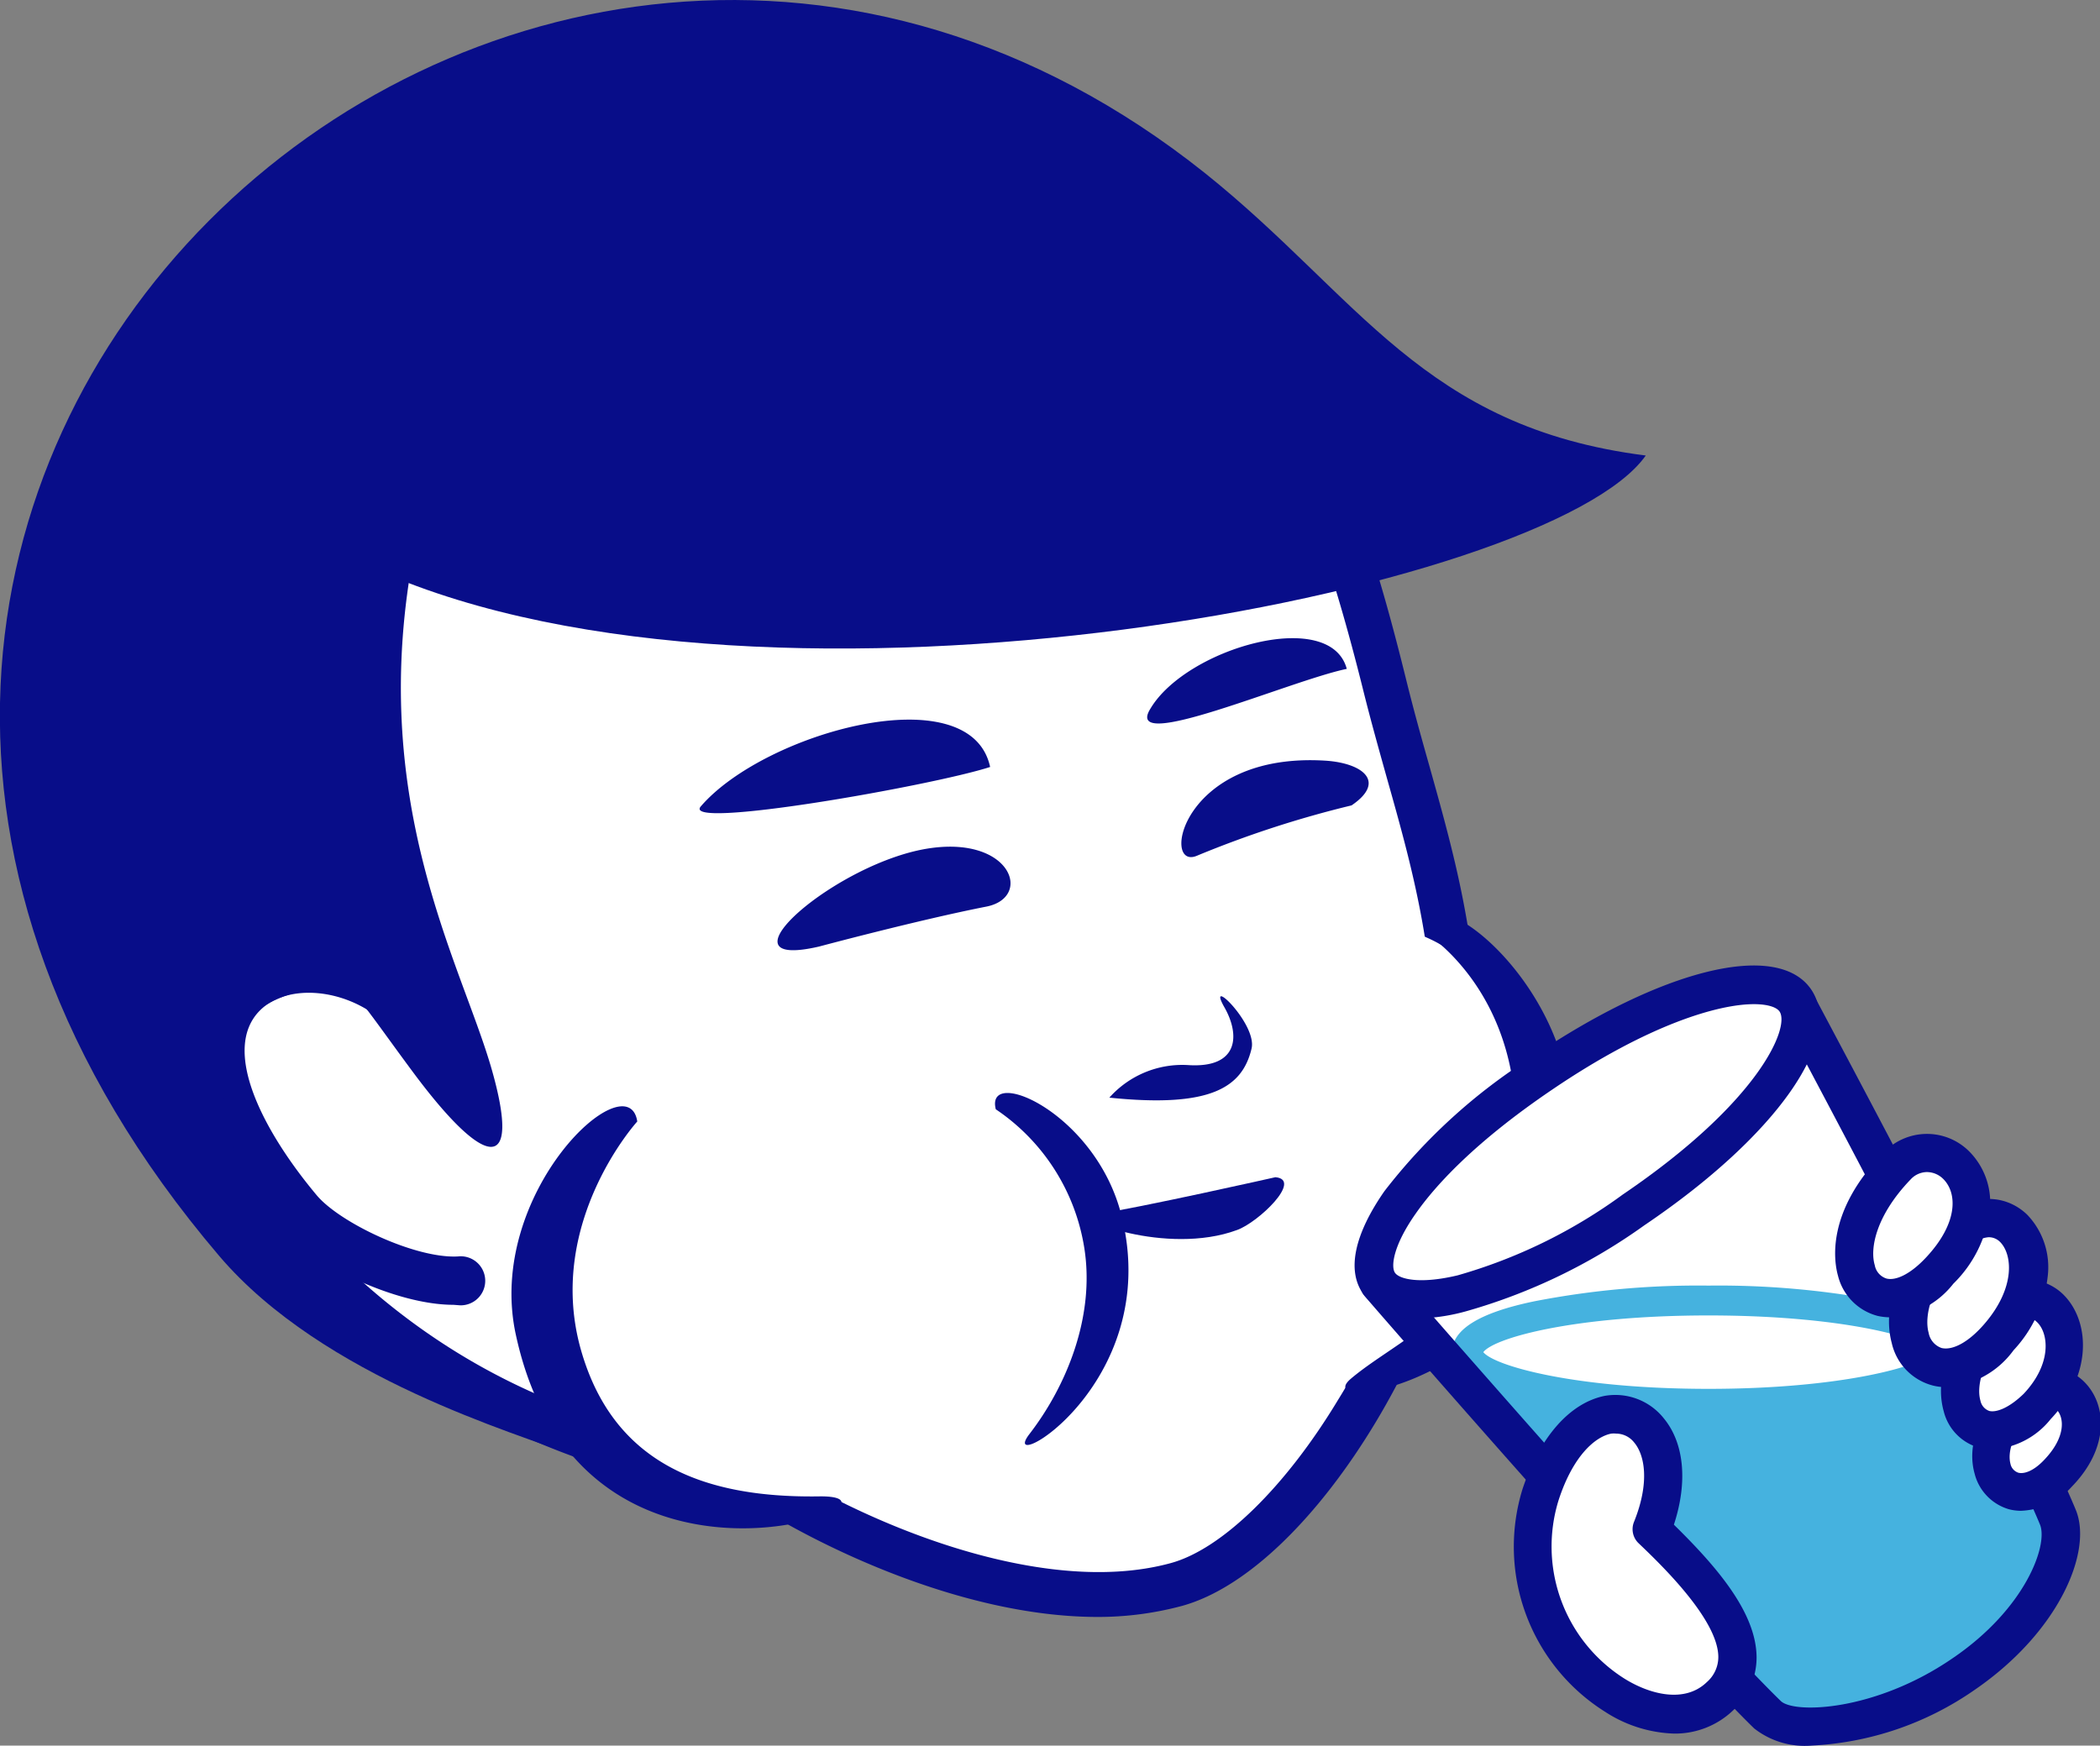 <svg xmlns="http://www.w3.org/2000/svg" viewBox="0 0 122.42 101.78"><rect x="0" y="0" width="122.42" height="101.78" fill="#808080" stroke="none"/><defs><style>.cls-1{fill:#fff}.cls-2{fill:#080d89}.cls-3{fill:#45b2df}</style></defs><g id="レイヤー_2" data-name="レイヤー 2"><g id="レイヤー_1-2" data-name="レイヤー 1"><path class="cls-1" d="M34.08 83.8C13.8 76.43 8.05 58.54 6.3 54.06-5.87 22.73 29.09-7.13 59.63 8.28 72.72 14.87 77.29 26 80.72 40c1.93 7.87 4.67 14 4.11 24.87-.6 11.62-9.31 25.59-16.28 27.5-7.47 2-17.17-1.73-21-4.38-5.77.52-10.23-.28-13.47-4.19Z"/><path class="cls-2" d="M64 94.28c-8.21 0-17.1-4.49-21.24-7.34a1.31 1.31 0 1 1 1.49-2.15c5.4 3.71 16.25 8.47 24 6.35 3-.82 6.71-4.47 9.76-9.53a38 38 0 0 0 5.57-16.78c.42-8.29-1.11-13.72-2.73-19.46-.45-1.61-.92-3.28-1.35-5C75.89 25.82 71.24 15.59 59 9.44a36.65 36.65 0 0 0-22.67-3.53A38.1 38.1 0 0 0 17 15.37C5.89 25.42 2.27 40.07 7.52 53.58c.1.25.2.52.32.84C15.89 75.8 29.91 80.9 34.52 82.57a1.31 1.31 0 0 1-.89 2.43C13.86 77.85 7.49 60.91 5.39 55.34c-.11-.3-.22-.57-.31-.81C-.57 40 3.31 24.23 15.21 13.43A40.8 40.8 0 0 1 35.9 3.33a39.23 39.23 0 0 1 24.32 3.78 35 35 0 0 1 14.7 13.59c3.6 6 5.59 13 7.07 19 .42 1.7.88 3.35 1.33 4.94 1.68 6 3.26 11.58 2.82 20.31-.62 11.81-9.48 26.56-17.25 28.69a18.85 18.85 0 0 1-4.89.64Z"/><path class="cls-1" d="M76 81.49a16.27 16.27 0 0 0 12.41-16.9c-.35-8.52-4.66-9.94-7.39-10.63S76 81.49 76 81.49Z"/><ellipse class="cls-1" cx="46.39" cy="81.09" rx="7.72" ry="6.8"/><path class="cls-2" d="M63.74 70.83c2.72-.41 10.61-2.19 10.61-2.19 1.61.14-1 2.64-2.24 3.08-4.11 1.52-9.76-.72-8.37-.89Z"/><path class="cls-2" d="M60 83.63c2.18-2.82 3.84-6.88 3.21-10.86a12 12 0 0 0-5.16-8.09c-.65-2.56 5.89.22 7.35 6.28 2.4 9.83-7.32 15.2-5.4 12.67ZM64.67 64a5.7 5.7 0 0 1 4.56-1.9c3 .21 3.07-1.76 2.14-3.38-1.08-1.91 1.93 1 1.59 2.42-.54 2.27-2.38 3.47-8.29 2.86ZM78.76 80.38c3.28-2.77 9.59-4.71 9.61-14.83 0-7.91-5.21-11.1-5.28-11.18-.29-3.55 7.56 1.94 8.42 9.56 1.84 16.27-15.7 18.92-12.75 16.45ZM47.74 87.25c-6.85.1-12.07-2-13.91-8.67-2-7.35 3.32-13.19 3.32-13.19-.54-3.54-8.88 4.15-7.08 12.43 3.81 17.62 24.31 9.33 17.67 9.43Z"/><path class="cls-1" d="M23.13 58.35c-5.77-4.9-16.44-.42-5.8 12.23 1.64 1.94 6.44 4.22 9.38 4.07"/><path class="cls-2" d="M26.43 76.08c-3.43 0-8.43-2.45-10.19-4.58-2.64-3.14-4.23-6-4.71-8.62a6.53 6.53 0 0 1 1.57-6c2.65-2.64 7.57-2.45 11 .42a1.43 1.43 0 1 1-1.85 2.18c-2.2-1.87-5.51-2.14-7.09-.57-2.31 2.3.2 7.08 3.31 10.79 1.35 1.6 5.74 3.69 8.22 3.56a1.43 1.43 0 1 1 .14 2.85Z"/><path class="cls-2" d="M70.24 10.09c9 7.2 12.69 14.82 25.7 16.47-5.62 8-51 16.82-73.83 6.73-2.14 7.85-2.83 19.22-3 24.29-12.48.85-4.1 19.5 9.37 23.26 1.58 1.08 4.78 2 4.87 4-3.11-1.24-14.5-4.47-20.58-11.62-38.11-44.77 17.37-95.11 57.47-63.13Z"/><path class="cls-2" d="M24.18 31.94c-2.88 14.7 2.7 24.16 4.49 30.43 1.71 6-.28 5.95-4.59.15s-3.8-6-9.3-7.3 6.84-37.91 9.4-23.28ZM69.79 49.89a60.73 60.73 0 0 1 9-2.93c2.06-1.4.62-2.48-1.56-2.61-8.4-.5-9.56 6.47-7.44 5.54ZM47.75 55.19s5.83-1.56 9.76-2.33c2.68-.54 1.46-4.07-3.25-3.41-5.46.76-12.81 7.2-6.51 5.74ZM40.87 47c3.72-4.3 15.7-7.62 16.85-2.28-3.31 1.08-18.19 3.71-16.85 2.28ZM67.07 41.31c2.11-3.53 10.48-5.91 11.44-2.31-3.32.69-13.13 5-11.44 2.31Z"/><path class="cls-1" d="M80.4 74.84S98 95.08 103 100c1.37 1.33 6.77.82 11.45-2.36s6.24-7.39 5.5-9.16c-2.65-6.48-15.29-30.12-15.29-30.12Z"/><path class="cls-3" d="M84.48 78.7 103 100c4.63 3.49 19.26-6.36 17-11.52-3.13-7-4.79-11.65-4.79-11.65Z"/><path class="cls-1" d="M85.54 78.84c0 1.68 6.29 3 14.06 3s14.07-1.36 14.07-3-6.3-3-14.07-3-14.06 1.31-14.06 3Z"/><path class="cls-3" d="M99.6 82.78a50 50 0 0 1-10.13-.91c-3.3-.71-4.83-1.68-4.83-3s1.53-2.32 4.83-3a50 50 0 0 1 10.13-.91 50.2 50.2 0 0 1 10.14.91c3.29.72 4.83 1.68 4.83 3s-1.54 2.32-4.83 3a50.2 50.2 0 0 1-10.14.91Zm-13.13-3.94c.64.8 5.33 2.14 13.13 2.14s12.5-1.34 13.13-2.14c-.63-.84-5.33-2.14-13.13-2.14S87.11 78 86.47 78.84Z"/><path class="cls-2" d="M105.61 101.78a4.78 4.78 0 0 1-3.35-1c-5-4.86-22-24.37-22.7-25.2a1.11 1.11 0 0 1 1.68-1.46c.17.2 17.62 20.26 22.57 25.06.78.76 5.51.6 10-2.48 4.28-2.9 5.6-6.63 5.11-7.81-2.63-6.36-15.15-29.76-15.28-30a1.11 1.11 0 0 1 2-1.05c.52 1 12.7 23.74 15.37 30.2 1 2.43-1 7.14-5.91 10.5a18.16 18.16 0 0 1-9.49 3.24Z"/><ellipse class="cls-1" cx="92.53" cy="66.6" rx="14.67" ry="4.8" transform="rotate(-34.18 92.538 66.596)"/><path class="cls-2" d="M82.87 76.87a3.83 3.83 0 0 1-3.39-1.41c-1-1.38-.51-3.51 1.22-6a33.38 33.38 0 0 1 8.51-7.77c7.68-5.22 14.42-6.86 16.37-4s-2 8.54-9.73 13.76a33.45 33.45 0 0 1-10.36 5 11.35 11.35 0 0 1-2.62.42Zm19.37-18.32c-2 0-6.07 1.12-11.78 5-4.54 3.08-6.82 5.62-7.93 7.21-1.33 1.89-1.45 3.1-1.21 3.45.24.36 1.41.69 3.66.15a30.35 30.35 0 0 0 9.62-4.71c8-5.43 9.75-9.77 9.14-10.67-.17-.25-.68-.43-1.5-.43Z"/><path class="cls-1" d="M89.79 87.19c2.53-7.86 9.32-5 6.49 2 3.52 3.37 6.68 7.09 4 9.7-3.93 3.84-13.2-3.29-10.49-11.7Z"/><path class="cls-2" d="M97.57 101.08a7.81 7.81 0 0 1-4-1.27 11.37 11.37 0 0 1-4.81-13c1-3 2.73-5 4.78-5.42A3.61 3.61 0 0 1 97 82.71c1.19 1.45 1.39 3.72.58 6.19 2.56 2.51 4.81 5.16 4.82 7.74a4.17 4.17 0 0 1-1.34 3.06 4.89 4.89 0 0 1-3.49 1.38Zm-3.35-17.49a1.43 1.43 0 0 0-.29 0c-.94.18-2.24 1.3-3.08 3.91a9.11 9.11 0 0 0 3.87 10.39c1.47.91 3.5 1.44 4.79.18a1.94 1.94 0 0 0 .66-1.45c0-2.19-3.38-5.43-4.66-6.65a1.13 1.13 0 0 1-.26-1.22c.94-2.32.63-3.93 0-4.66a1.34 1.34 0 0 0-1.03-.5Zm-4.43 3.6Z"/><path class="cls-1" d="M117.7 81.57c2.29-2.33 5.47 1 2.21 4.35-2.81 2.88-5.82-.67-2.21-4.35Z"/><path class="cls-2" d="M117.82 88.09a2.82 2.82 0 0 1-.71-.09 2.9 2.9 0 0 1-2-2.08c-.45-1.61.22-3.47 1.84-5.13a3.1 3.1 0 0 1 4.52-.25c1.35 1.31 1.54 3.86-.71 6.16a4.17 4.17 0 0 1-2.94 1.39Zm.67-5.74c-1.21 1.24-1.46 2.35-1.29 3a.69.69 0 0 0 .46.52c.3.08.84-.06 1.46-.7 1.37-1.4 1.2-2.57.75-3s-.87-.32-1.38.18Z"/><path class="cls-1" d="M116.56 76.51c2.54-2.61 5.73 1.7 2.17 5.48s-6.81-.71-2.17-5.48Z"/><path class="cls-2" d="M116.15 84.51a2.84 2.84 0 0 1-.71-.08 2.94 2.94 0 0 1-2.13-2.14c-.56-2 .36-4.4 2.46-6.56a3.06 3.06 0 0 1 4.47-.29c1.6 1.53 1.78 4.69-.7 7.31a4.68 4.68 0 0 1-3.39 1.76Zm1.21-7.23c-1.81 1.86-2.16 3.53-1.91 4.39a.8.8 0 0 0 .52.6c.38.09 1.1-.13 2-1 1.67-1.77 1.45-3.54.78-4.18-.43-.41-.88-.33-1.39.19Z"/><path class="cls-1" d="M114 71.9c3-2.81 6.36 1.68 2.5 6.1-4.15 4.72-8.07-.93-2.5-6.1Z"/><path class="cls-2" d="M113.43 80.88a3.05 3.05 0 0 1-.74-.09 3.31 3.31 0 0 1-2.41-2.48c-.6-2.25.5-5 3-7.23 1.82-1.69 3.77-1.35 4.9-.25a4.42 4.42 0 0 1 1.2 3.52 7.55 7.55 0 0 1-2 4.38 5.22 5.22 0 0 1-3.95 2.15Zm2.48-8.74a1.94 1.94 0 0 0-1.17.57c-2.16 2-2.59 4-2.31 5a1.15 1.15 0 0 0 .76.89c.66.15 1.58-.36 2.46-1.37 1.87-2.14 1.67-4.11.93-4.83a.92.92 0 0 0-.67-.26ZM114 71.9Z"/><path class="cls-1" d="M110.59 68c2.38-2.46 6.88 1.37 2.5 6.1-3.99 4.3-7.58-.88-2.5-6.1Z"/><path class="cls-2" d="M110.2 76.81a3.53 3.53 0 0 1-.73-.08 3.22 3.22 0 0 1-2.32-2.33c-.23-.81-.74-3.71 2.64-7.18a3.48 3.48 0 0 1 5-.09 4.22 4.22 0 0 1 1.21 3.39 7.23 7.23 0 0 1-2.13 4.33 5.1 5.1 0 0 1-3.67 1.96Zm2.12-8.47a1.31 1.31 0 0 0-.94.43c-2 2.08-2.39 4-2.09 5a1 1 0 0 0 .69.78c.59.14 1.45-.32 2.29-1.22 1.88-2 1.85-3.77 1-4.6a1.36 1.36 0 0 0-.95-.39Zm-1.73-.34Z"/></g></g></svg>